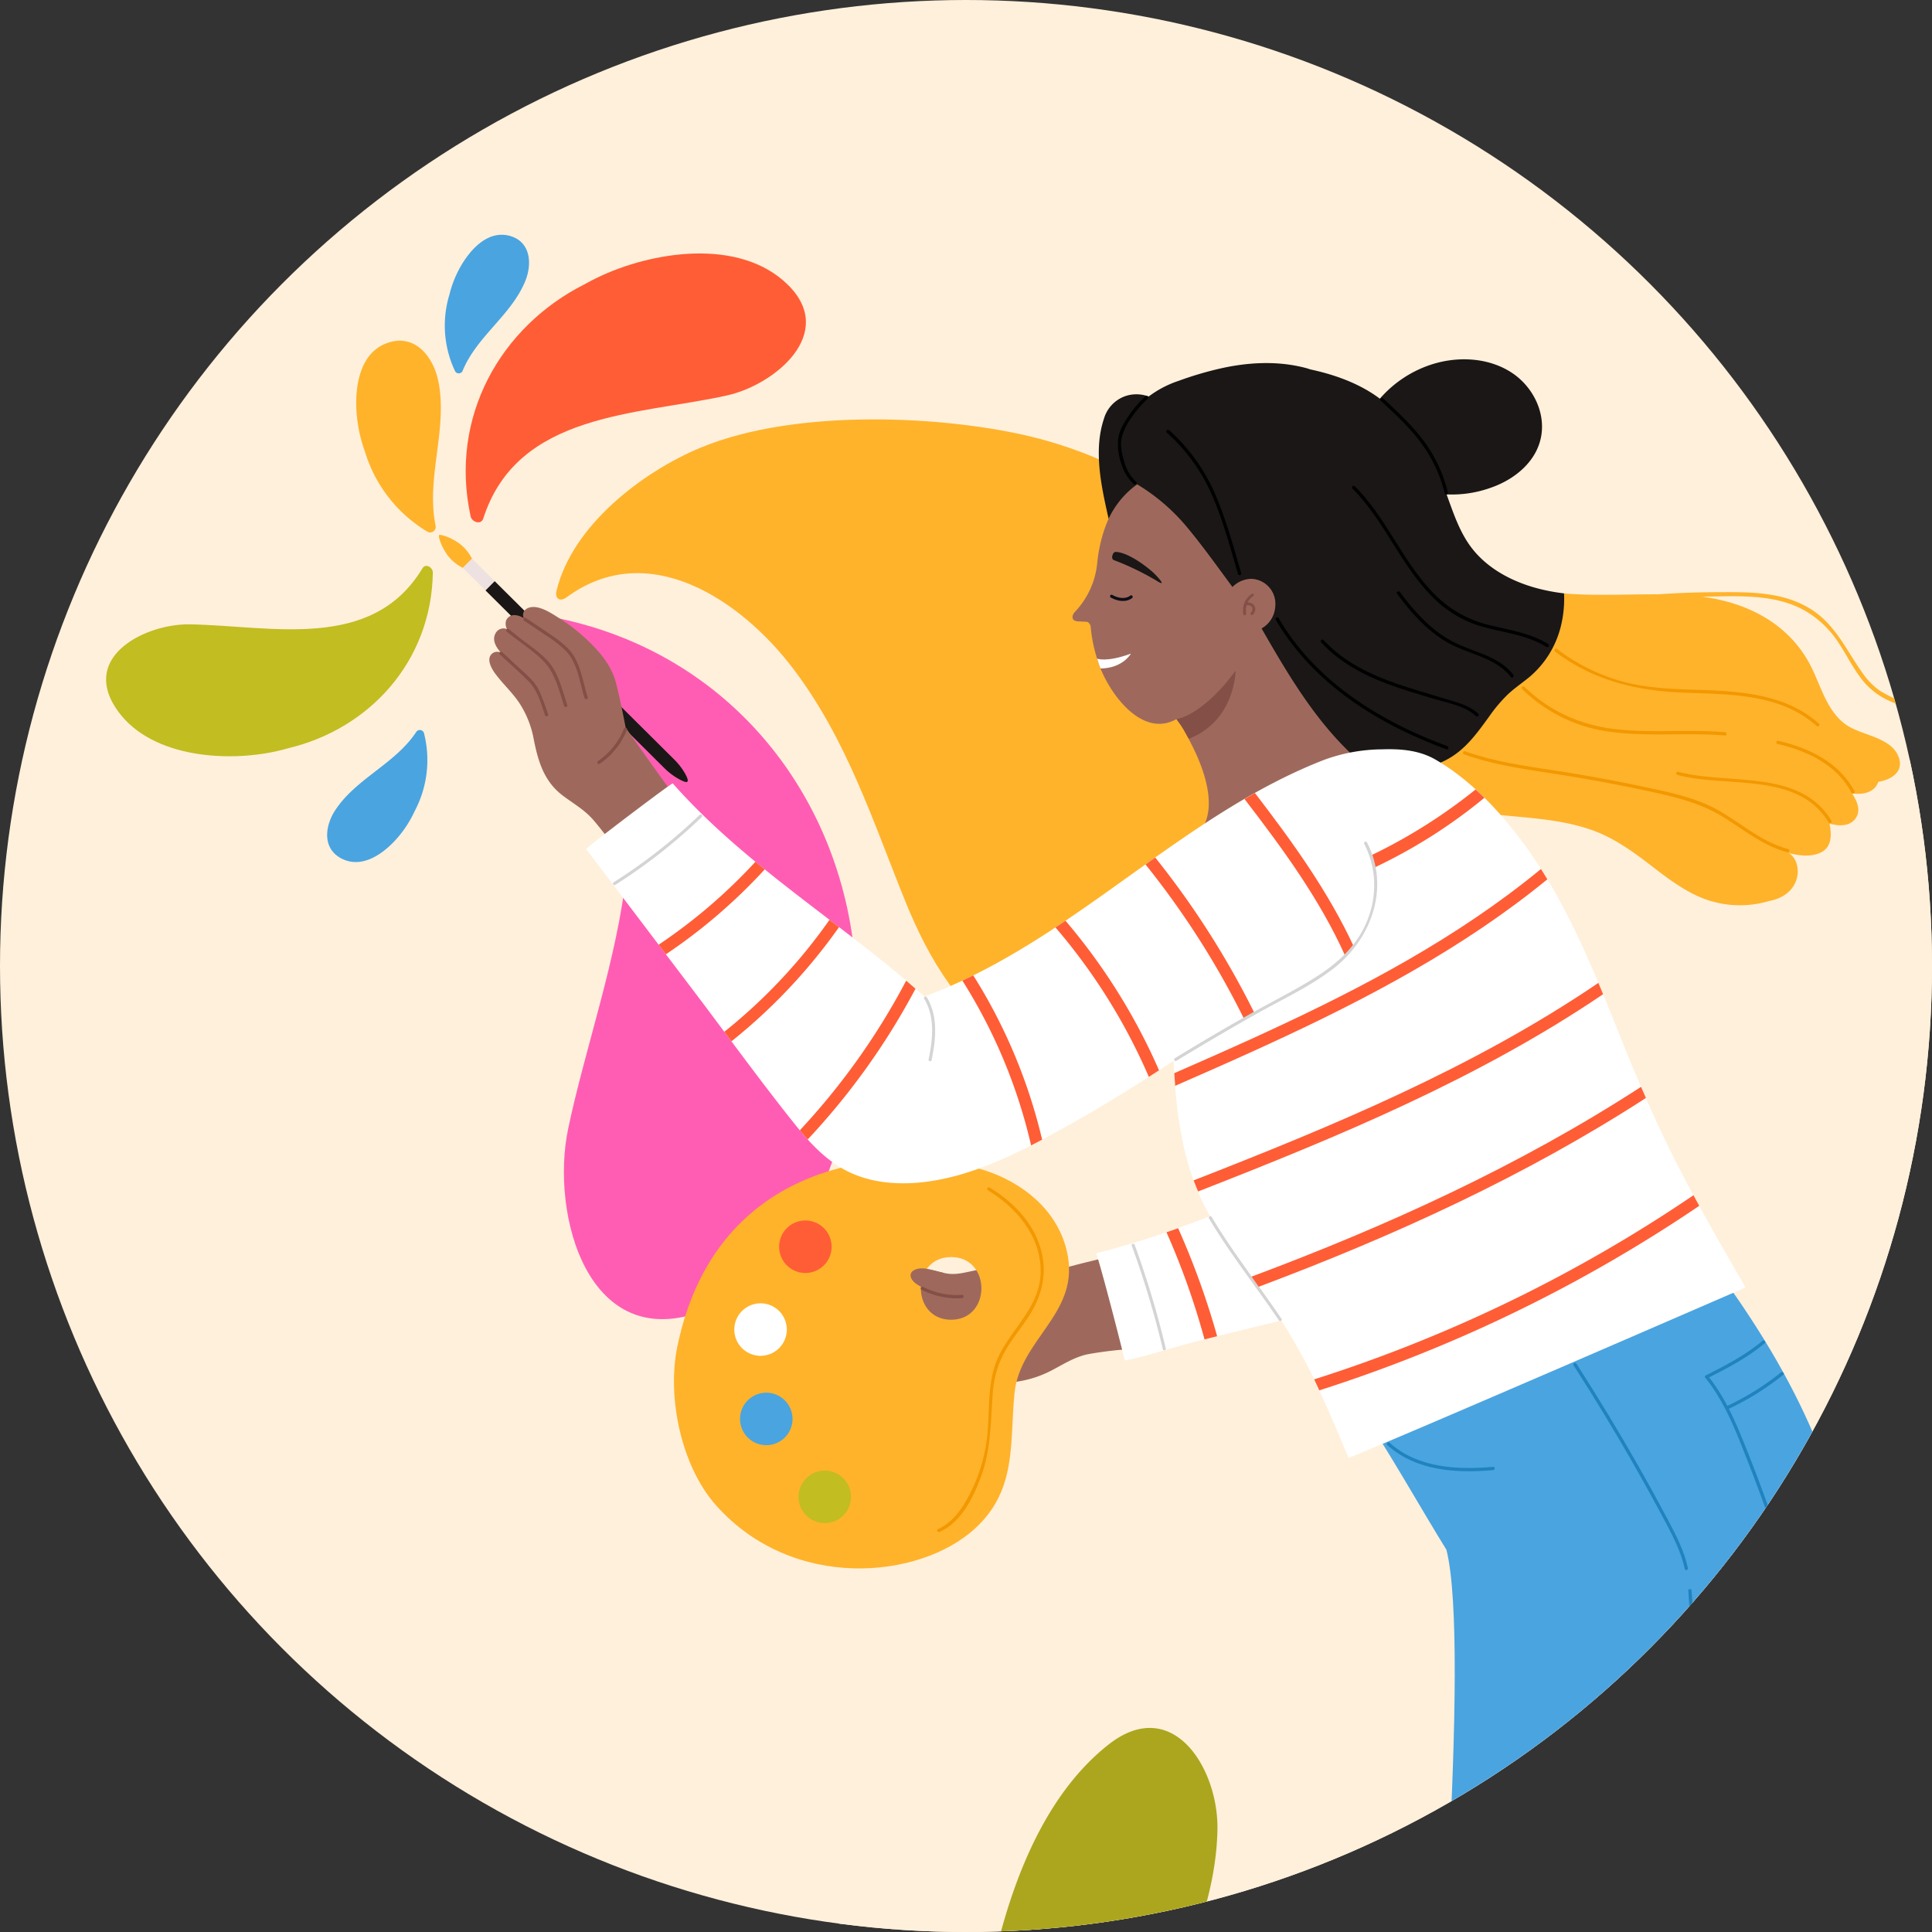 <svg xmlns="http://www.w3.org/2000/svg" xmlns:xlink="http://www.w3.org/1999/xlink" width="612" height="612" viewBox="0 0 612 612">
  <rect x="0" y="0" width="612" height="612" fill="#333333" stroke="none"/>
  <defs>
    <clipPath id="clip-path">
      <circle id="楕円形_16" data-name="楕円形 16" cx="306" cy="306" r="306" transform="translate(2103 6712)" fill="#fff" stroke="#707070" stroke-width="1"/>
    </clipPath>
    <clipPath id="clip-path-2">
      <rect id="長方形_70" data-name="長方形 70" width="823.262" height="852.932" fill="none"/>
    </clipPath>
  </defs>
  <g id="グループ_129" data-name="グループ 129" transform="translate(-5163 -6712)">
    <circle id="楕円形_24" data-name="楕円形 24" cx="306" cy="306" r="306" transform="translate(5163 6712)" fill="#fff0db"/>
    <g id="マスクグループ_2" data-name="マスクグループ 2" transform="translate(3060)" clip-path="url(#clip-path)">
      <g id="グループ_14" data-name="グループ 14" transform="translate(2136.599 6754.846)">
        <g id="グループ_102" data-name="グループ 102" clip-path="url(#clip-path-2)">
          <path id="パス_829" data-name="パス 829" d="M568.3,163.8A228,228,0,0,0,522.488,81C464.978,14.253,374.511-13.041,288.46,5.859,19.715,64.887,44.081,372.142,222.947,544.779c52.529,53.759,67.625,129.01,96.152,196,18.431,49.662,48.926,85.456,85.894,108.749h255.66c75.914-40.276,135.249-115,141.243-215.325,15.238-255.047-156.8-232.141-233.6-470.4" transform="translate(-9.299 0)" fill="#fff0db"/>
          <path id="パス_830" data-name="パス 830" d="M206.135,390.456c35.953-13.964,49.373-63.023,48.391-97.542-.074-2.614-.228-5.219-.443-7.814C251.849,231.457,217,183.438,160.34,171.336c-3.174-.678-7.136,3.285-4.036,6.093,47.206,42.758,17.3,104.286,6.559,155.507-5.686,27.121,6.309,71.876,43.271,57.519" transform="translate(-16.492 -18.201)" fill="#ff5db3"/>
          <path id="パス_831" data-name="パス 831" d="M2.836,197.285C12.9,213.2,37.669,215.021,54.117,211.308c1.246-.282,2.479-.6,3.7-.946,25.492-6.109,45.225-27.319,45.7-55.6.027-1.585-2.245-3.111-3.3-1.362C84.17,180.034,51.881,171.485,26.33,171.15c-13.528-.178-33.845,9.775-23.494,26.135" transform="translate(0 -16.22)" fill="#c2bd21"/>
          <path id="パス_832" data-name="パス 832" d="M404.561,188.332c-15.38-40.756-52.062-71.726-94.152-82.054-27.1-6.65-74.534-9.332-105.183,3.411-18.362,7.635-40.576,24.576-45.584,45.308-.57,2.359.961,3.715,3.247,2.034,25.875-19.025,55.3,1,71.692,22.608,17.044,22.463,25.155,48.074,35.592,73.829,7.284,17.973,17.747,36.141,35.415,45.624,17.767,9.536,39.125,7.257,56.935-.828,19.034-8.64,38.248-23.379,45.3-43.71,7.329-21.12,4.493-45.659-3.267-66.221" transform="translate(-16.954 -10.703)" fill="#ffb32b"/>
          <path id="パス_833" data-name="パス 833" d="M134.455,160.948l56.652,56.276a21.037,21.037,0,0,0,4.658,3.524c1.179.65,2.332,1.147,2.651.824.38-.382-.114-1.531-.779-2.691a20.789,20.789,0,0,0-3.407-4.379l-56.863-56.485Z" transform="translate(-14.29 -16.794)" fill="#1a1716"/>
          <rect id="長方形_69" data-name="長方形 69" width="4.132" height="10.104" transform="translate(112.997 137.034) rotate(-45.193)" fill="#ede1e1"/>
          <path id="パス_834" data-name="パス 834" d="M128.447,149.157a14.894,14.894,0,0,0-2.631-3.61c-2.766-2.746-7.378-4.238-7.786-3.825-.393.4,1.112,5.013,3.877,7.759a14.783,14.783,0,0,0,3.628,2.608Z" transform="translate(-12.538 -15.055)" fill="#ffb32b"/>
          <path id="パス_835" data-name="パス 835" d="M345.983,397.453c-6.459,1.445-12.866,3.1-19.246,4.859-6.9-.528-14.065-1.333-20.952-.849-3.657.257-7.128,1.792-10.826,1.435-2.819-.273-6.02-1.882-8.853-1.256-3.257.72-2.244,3.326-.494,5.615-7.822.927-16.237,2.533-21.363,9.016-.883,1.118-2.36,2.88-1.76,4.427.475,1.224,1.88,1.432,3.026,1.222,2.126-.391,4.057-1.817,5.945-2.792a31.393,31.393,0,0,1,6.669-2.528,31.993,31.993,0,0,1,7.593-.972,56.217,56.217,0,0,0-15.592,10.331c-1.135,1.067-2.627,2.3-2.829,3.948a2.606,2.606,0,0,0,1.538,2.835,4.533,4.533,0,0,0,2.954-.339,2.646,2.646,0,0,0,.264,2.931c1.835,2.284,5.563.96,7.687-.027,1.612-.749,3.136-1.614,4.662-2.468-2.332,2.957-5.494,8.333-.729,8.447,2.982.072,6.291-2.969,8.884-4.155,4.68-2.141,9.143-.793,13.963-.077a34.248,34.248,0,0,0,20.517-3.368c3.947-2.013,7.429-4.393,11.849-5.315a116.372,116.372,0,0,1,15.854-1.75c-1.863-9.4-8.76-29.17-8.76-29.17" transform="translate(-27.882 -42.241)" fill="#9e695c"/>
          <path id="パス_836" data-name="パス 836" d="M411.925,370.47a298.486,298.486,0,0,1-60.948,23.066c3.073,9.924,9.042,33.955,9.042,33.955,3.443-.512,13.368-3.469,18.2-4.84,10.025-2.841,42.672-10.3,44.55-11.381,2.5-1.438-10.749-40.849-10.845-40.8" transform="translate(-37.301 -39.373)" fill="#fff"/>
          <path id="パス_837" data-name="パス 837" d="M363.534,393.485a296.209,296.209,0,0,1,9.862,32.832c.144.6,1.075.348.931-.257a296.229,296.229,0,0,0-9.863-32.832c-.212-.578-1.145-.329-.93.256" transform="translate(-38.633 -41.757)" fill="#d4d4d4"/>
          <path id="パス_838" data-name="パス 838" d="M391.9,421.6a248.589,248.589,0,0,0-12.362-34.218l-3.683,1.289A237.345,237.345,0,0,1,387.9,422.6Z" transform="translate(-39.945 -41.17)" fill="#ff5d36"/>
          <path id="パス_839" data-name="パス 839" d="M326.116,393.975c-2.162-13.108-12.381-22.372-24.437-26.833-23.875-8.836-86.185-8.67-99.333,55.172-3.336,16.2,1.307,37.977,12.283,50.29,24.361,27.326,64.406,23.377,81.928,7.409,13.467-12.273,11.042-27.033,12.6-42.914,1.663-16.9,19.952-24.95,16.955-43.124m-37.03,19.815c-12.8,0-12.778-19.859,0-19.859,12.8,0,12.778,19.859,0,19.859" transform="translate(-21.392 -38.582)" fill="#ffb32b"/>
          <path id="パス_840" data-name="パス 840" d="M742.631,725.124,739.3,687.452c-2.953.427-5.915,1.1-8.888,1.365-6.483.581-12.975,1.05-19.471,1.466l2.468,36.8c7.015-.66,29.226-1.96,29.226-1.96" transform="translate(-75.558 -73.062)" fill="#ffa18a"/>
          <path id="パス_841" data-name="パス 841" d="M745.994,685.134c-1.584.506-4.978,1.173-6.25,1.613,0,0,2.059,19.115,1.2,24.92a67.6,67.6,0,0,0-10.228,4.407c-2.688,1.444-5.336,4.755-3.912,8.232,1.586,3.87,8.01,3.66,11.584,6.037,4.393,2.922,7.6,7.051,10.37,11.272,5.769,8.809,9.59,18.531,13.383,28.171,1.635,4.157,3.053,8.511,5.252,12.45,1.54,2.762,3.778,5.464,7.2,6.322,9.342,2.342,12.886-4.359,13.2-11.081.518-10.893-4.29-55.572-4.571-66.446-.228-8.817-.2-20.078-6.63-27.252-7.458-8.32-21.789-1.459-30.6,1.355" transform="translate(-77.202 -72.248)" fill="#1a1716"/>
          <path id="パス_842" data-name="パス 842" d="M568.883,903.6l37.811-.807c-.228-2.975-.7-5.975-.768-8.96-.145-6.507-.179-13.017-.161-19.525H568.883c.189,7.043,0,29.292,0,29.292" transform="translate(-60.46 -92.921)" fill="#ffa18a"/>
          <path id="パス_843" data-name="パス 843" d="M599.9,909.319c-.4-1.615-.837-5.046-1.191-6.344,0,0-19.211.776-24.945-.469a67.553,67.553,0,0,0-3.713-10.5c-1.261-2.779-4.386-5.641-7.951-4.453-3.968,1.323-4.187,7.747-6.8,11.155-3.21,4.187-7.545,7.116-11.942,9.591-9.175,5.167-19.131,8.33-29,11.468-4.258,1.353-8.7,2.477-12.775,4.406-2.858,1.352-5.706,3.405-6.789,6.758-2.963,9.164,3.486,13.148,10.172,13.916,10.834,1.244,55.734-.563,66.6-.115,8.813.362,20.047,1.147,27.636-4.792,8.8-6.884,2.913-21.641.7-30.622" transform="translate(-52.508 -94.299)" fill="#1a1716"/>
          <path id="パス_844" data-name="パス 844" d="M197.63,231.356q-9.446-12.864-18.6-25.938c-.933-4.79-1.874-9.589-3.1-14.285-1.578-6.025-6.04-10.838-10.6-14.882a55.318,55.318,0,0,0-7.079-5.335c-2.237-1.418-4.819-3.187-7.482-3.643-1.605-.275-3.836.154-4.209,2.044a2.353,2.353,0,0,0,.191,1.423,5.833,5.833,0,0,0-2.954-.97,2.745,2.745,0,0,0-2.672,1.821,3.615,3.615,0,0,0,.314,2.622,2.846,2.846,0,0,0-3.632,1.327c-1.193,2.123.159,4.418,1.717,6.153a2.5,2.5,0,0,0-3.01.471c-1.757,1.871.349,5.058,1.536,6.6,2.3,3,5.062,5.55,7.2,8.7a31.2,31.2,0,0,1,4.68,11.755c1.386,6.935,3.251,13.226,9.134,17.689,3.429,2.6,6.912,4.5,9.779,7.821a113.452,113.452,0,0,1,8.313,11.088Z" transform="translate(-14.436 -17.77)" fill="#9e695c"/>
          <path id="パス_845" data-name="パス 845" d="M552.264,856.918a447.605,447.605,0,0,0,52.623-3.81q-.613-52.339-4.026-104.592c-2.252-34.713-5.071-69.483-9.438-104-1.632-12.908-3.638-25.771-6.285-38.505H508.991c13.753,64.1,22.214,129.172,33.086,193.793,3,17.813,10.187,57.115,10.187,57.115" transform="translate(-54.095 -64.406)" fill="#2083bd"/>
          <path id="パス_846" data-name="パス 846" d="M686.317,639.477q-55.658-4.142-111.518-3.026c4.282-10.542,13.368-74.147,16.843-84.949,7.688-23.9,27.013-72.9-41.171-159.738L444.488,445.139c7.354,10.4,20.571,33.753,27.328,44.545,7.912,31.026-4.481,170.745-4.374,187.913.086,13.921,3.536,28.167,15.663,36.433,12.072,8.229,27.938,9.166,42.076,8.94,18.129-.291,162.216-25.929,165.185-26.585,0,0-2.863-46.134-4.05-56.909" transform="translate(-47.24 -41.636)" fill="#4aa4e0"/>
          <path id="パス_847" data-name="パス 847" d="M624.248,204.42c-.924-3.949-4.141-6.249-7.631-7.9a45.315,45.315,0,0,1-6.934-3.481,23.193,23.193,0,0,1-5.427-5.686c-5.173-7.3-8.422-15.14-16.324-20.085-8.959-5.605-19.753-5.354-29.952-5.317q-9.172.034-18.319.676c-10.048-.05-20.541.552-29.818-.3.122,4.215-52.141,57.01-58.179,58.313.9.56,4.627,2.97,5.567,3.493,12.137,6.761,25.613,7.779,39.166,9.045,7.334.685,14.734,1.556,21.741,3.941,6.734,2.292,12.457,6.233,18.062,10.514,5.691,4.343,11.383,8.947,18.16,11.493a32.2,32.2,0,0,0,20.319.684c3.729-.685,7.254-2.636,8.636-6.383a8.426,8.426,0,0,0-.123-6.353,6.812,6.812,0,0,0-2.037-2.458c3.259.845,6.844,1.2,9.749-.072,3.85-1.686,3.749-5.745,3.035-9.28,2.748.726,6.047,1.044,8.044-1.377,2.128-2.578.7-5.756-.936-8.219,3.455.534,7.166-.223,8.357-3.651,3.924-.618,7.977-3.016,6.567-7.468-2.14-6.749-11.852-7.112-16.8-10.622-6.073-4.309-7.918-12.172-11.11-18.477-6.79-13.4-19.975-20.175-34.389-22.054.315-.006.629-.023.944-.029,10.574-.164,22.377-.915,31.83,4.621a31.5,31.5,0,0,1,10.344,9.967c2.265,3.419,4.111,7.1,6.513,10.434a22.976,22.976,0,0,0,8.1,7.275c4.381,2.255,10.222,3.622,11.508,9.125.2.868,1.539.5,1.336-.368" transform="translate(-48.002 -17.211)" fill="#ffb32b"/>
          <path id="パス_848" data-name="パス 848" d="M411,166.321c13.533,42.431,35.878,40.458,35.878,40.458-25.728,28.578-63.247,25.918-63.247,25.918,6.08-9.636-2.96-25.745-4.062-27.985a37.628,37.628,0,0,0-4.1-6.686c-10.269,5.806-20.094-6.517-23.913-15.7a38.8,38.8,0,0,1-1.581-4.642,44.786,44.786,0,0,1-1.675-8.977c-.054-.6-.709-1.546-1.356-1.51l-2.812-.137c-2-.19-1.919-1.812-.8-3.029a26.125,26.125,0,0,0,7.08-15.841c1.986-18.08,12.011-25.085,12.011-25.085,12.277,6.9,20.169,19.332,45.817,32.2,1.443.725,2.383,9.854,2.754,11.016" transform="translate(-36.406 -13.084)" fill="#9e695c"/>
          <path id="パス_849" data-name="パス 849" d="M351.25,185.315c.136.451.438,1.353.592,1.8.064.187.2.538.32.859.113.3.186.465.186.465,7.068-.072,9.627-4.7,9.627-4.7-7.844,2.844-10.725,1.58-10.725,1.58" transform="translate(-37.33 -19.527)" fill="#fff"/>
          <path id="パス_850" data-name="パス 850" d="M370.446,156.67a87.485,87.485,0,0,0-13.318-6.406c-1.062-.414-.349-2.6.561-2.58,4.223.1,10.862,5.361,12.657,7.253,1.856,1.957,3.2,3.735.1,1.733" transform="translate(-37.899 -15.696)" fill="#1a1716"/>
          <path id="パス_851" data-name="パス 851" d="M379.379,205.115s1.591,2.116,2.207,3.208c.431.764,1.691,3.043,1.691,3.043,14.771-5.718,14.849-21.594,14.849-21.594-10.7,14.5-18.748,15.343-18.748,15.343" transform="translate(-40.32 -20.169)" fill="#844f46"/>
          <path id="パス_852" data-name="パス 852" d="M356.107,163.756c2.05,1.136,4.7,1.648,6.723.16.5-.365-.039-1.161-.538-.794-1.752,1.288-4,.748-5.757-.224-.542-.3-.967.559-.428.858" transform="translate(-37.82 -17.306)" fill="#0d0e17"/>
          <path id="パス_853" data-name="パス 853" d="M442.1,211.74c6.76-1.541,13.961-2.243,20.145-5.6,5.87-3.186,9.523-8.421,13.358-13.688a46.911,46.911,0,0,1,5.953-7.01c2.191-2.022,4.67-3.687,6.958-5.59a30.593,30.593,0,0,0,9.7-15.823,36.332,36.332,0,0,0,1.026-10.473,61.21,61.21,0,0,1-8.755-1.675c-8.265-2.262-16.292-6.615-21.282-13.778-3.356-4.816-5.159-10.408-7.172-15.9a36.473,36.473,0,0,0,14.224-2.191c7.5-2.643,14.582-8.422,15.816-16.7,1.154-7.737-3.077-15.567-9.516-19.733-7.23-4.679-16.593-5.16-24.692-2.718a36.609,36.609,0,0,0-16.971,11.028c-6.272-4.735-14.139-7.586-21.943-9.261-.459-.141-.912-.3-1.378-.427-8.634-2.31-17.723-1.917-26.4-.059a107.32,107.32,0,0,0-13.94,4.066,33.083,33.083,0,0,0-9.562,4.988,11.121,11.121,0,0,0-6.942-.271,10.75,10.75,0,0,0-7.232,7.308c-3.426,10.2-.738,21.814,1.479,31.718a27.793,27.793,0,0,1,9.04-10.932,62.147,62.147,0,0,1,15.586,13.316c5.215,6.223,9.927,12.91,14.773,19.433,1.022,2.792,4.069,7.105,8.837,12.521,10.311,17.985,21.087,36.228,38.273,47.869a1.007,1.007,0,0,1,.621-.415" transform="translate(-37.395 -8.44)" fill="#1a1716"/>
          <path id="パス_854" data-name="パス 854" d="M412.513,165.884a8.536,8.536,0,0,1-8.521,8.153,7.908,7.908,0,0,1-7.457-8.657,8.537,8.537,0,0,1,8.521-8.154,7.909,7.909,0,0,1,7.457,8.658" transform="translate(-42.141 -16.709)" fill="#9e695c"/>
          <path id="パス_855" data-name="パス 855" d="M406.363,162.683a.448.448,0,0,0-.61-.141,6.626,6.626,0,0,0-2.292,2.734,7.038,7.038,0,0,0-.359,3.73c.075.548.95.292.877-.251a6.625,6.625,0,0,1,.126-2.605l.021,0c.059-.006.119-.012.178-.014.117-.006.235-.006.352,0l.09.006c.047.007.095.014.142.023a2.907,2.907,0,0,1,.295.077l.009,0,.033.013c.033.015.065.03.1.046a1.983,1.983,0,0,1,.182.109l.029.024c.027.025.055.048.081.074s.045.045.065.068a.381.381,0,0,1,.028.035,1.7,1.7,0,0,1,.1.15c.017.03.032.062.047.093l.006.014c.019.065.044.128.059.194a.923.923,0,0,1,.032.156s0-.013,0,.006,0,.036,0,.054c0,.036,0,.071,0,.108,0,.063,0,.127-.012.19,0,.015-.012.075-.014.092s-.006.031-.008.038c-.016.068-.036.136-.058.2s-.055.131-.078.2c.04-.116,0-.009-.014.024s-.032.059-.049.088c-.039.067-.082.132-.128.195-.021.028-.042.055-.063.081.076-.1,0,0-.023.022a.432.432,0,0,0-.021.614.468.468,0,0,0,.636-.016,2.768,2.768,0,0,0,.637-1.118,2.163,2.163,0,0,0-.427-2.059,2.41,2.41,0,0,0-1.893-.665,5.616,5.616,0,0,1,1.745-1.994.451.451,0,0,0,.182-.6" transform="translate(-42.831 -17.268)" fill="#844f46"/>
          <path id="パス_856" data-name="パス 856" d="M451.75,93.95c4.5,4.163,9.057,8.359,12.736,13.293a44.575,44.575,0,0,1,7.556,16.1c.158.65,1.16.374,1-.276a45.376,45.376,0,0,0-7.66-16.346c-3.732-5.013-8.326-9.278-12.9-13.5-.491-.453-1.227.28-.735.735" transform="translate(-47.994 -9.892)"/>
          <path id="パス_857" data-name="パス 857" d="M364.368,119.571a13.73,13.73,0,0,1-3.745-6.323c-.723-2.4-1.326-5.16-.791-7.65a19.618,19.618,0,0,1,3.23-6.545,33.388,33.388,0,0,1,5.01-5.768c.492-.455-.243-1.188-.735-.735a34.525,34.525,0,0,0-5.3,6.168c-1.439,2.151-2.926,4.606-3.315,7.207a18.26,18.26,0,0,0,1.027,8.014,14.529,14.529,0,0,0,3.883,6.366c.492.451,1.228-.282.735-.735" transform="translate(-38.112 -9.821)"/>
          <path id="パス_858" data-name="パス 858" d="M375.966,105.278a57.17,57.17,0,0,1,14.1,19.34c3.618,8.155,5.939,16.924,8.449,25.465a.52.52,0,0,0,1-.276c-2.538-8.633-4.895-17.47-8.554-25.712A57.915,57.915,0,0,0,376.7,104.543c-.5-.446-1.233.286-.735.735" transform="translate(-39.94 -11.096)"/>
          <path id="パス_859" data-name="パス 859" d="M414.6,171.675c11.9,20.316,32.416,33.028,54.042,40.982.628.231.9-.772.277-1-21.369-7.859-41.665-20.428-53.421-40.5a.52.52,0,0,0-.9.524" transform="translate(-44.056 -18.163)"/>
          <path id="パス_860" data-name="パス 860" d="M430.664,179.631c5.647,6.153,13.035,10.148,20.774,13.074,4.706,1.778,9.54,3.183,14.352,4.64,4.416,1.336,10.5,2.307,13.884,5.638.476.47,1.212-.265.735-.735-2.793-2.753-7.111-3.661-10.735-4.8-4.8-1.506-9.647-2.856-14.409-4.478-8.844-3.011-17.457-7.093-23.866-14.076-.453-.493-1.187.243-.735.735" transform="translate(-45.755 -18.996)"/>
          <path id="パス_861" data-name="パス 861" d="M441.766,125.127c10.205,10.221,15.27,24.327,25.525,34.5a35.745,35.745,0,0,0,15.58,9.229c6.875,1.953,14.15,2.566,20.338,6.429.569.356,1.091-.543.525-.9-5.59-3.491-12.062-4.4-18.353-5.947a36.347,36.347,0,0,1-17.991-10.193c-9.837-10.132-14.891-23.845-24.89-33.859a.52.52,0,0,0-.735.735" transform="translate(-46.934 -13.204)"/>
          <path id="パス_862" data-name="パス 862" d="M457.579,162.411c4.258,5.772,9.1,11.291,15.289,15.052,6.724,4.088,15.711,4.823,20.785,11.341.41.527,1.14-.213.735-.735-4.807-6.174-12.966-7.119-19.484-10.637-6.735-3.635-11.939-9.462-16.428-15.546-.392-.532-1.295-.014-.9.525" transform="translate(-48.621 -17.181)"/>
          <path id="パス_863" data-name="パス 863" d="M481.335,219.342c8.939,3.165,18.3,4.548,27.634,5.976q14.467,2.215,28.792,5.243c9.053,1.93,17.956,3.8,25.9,8.77,6.5,4.069,12.512,9,20.06,11a.52.52,0,0,0,.276-1c-8.067-2.133-14.342-7.69-21.382-11.855-7.528-4.453-16.124-6.115-24.578-7.916q-14.316-3.049-28.793-5.242c-9.337-1.431-18.693-2.813-27.633-5.977-.632-.223-.9.78-.276,1" transform="translate(-51.118 -23.202)" fill="#f29800"/>
          <path id="パス_864" data-name="パス 864" d="M605.668,241.089c-9.986-16.587-32.746-11.217-48.508-15.483a.519.519,0,0,0-.276,1c15.463,4.185,38.131-1.2,47.886,15.006a.52.52,0,0,0,.9-.525" transform="translate(-59.146 -23.975)" fill="#f29800"/>
          <path id="パス_865" data-name="パス 865" d="M513.62,182.932c11.952,9.063,25.62,12.374,40.39,12.957,14.562.576,30.831.2,42.4,10.562.5.445,1.233-.288.735-.735-10.273-9.2-24.416-10.256-37.563-10.68-8.3-.267-16.661-.468-24.724-2.68a61,61,0,0,1-20.715-10.322c-.534-.4-1.052.5-.524.9" transform="translate(-54.564 -19.336)" fill="#f29800"/>
          <path id="パス_866" data-name="パス 866" d="M501.892,196.2a48.749,48.749,0,0,0,28.288,13.572c11.936,1.575,24.014.1,35.986,1.131.666.057.662-.981,0-1.039-11.23-.971-22.531.271-33.75-.871-11.42-1.163-21.527-5.473-29.789-13.528-.479-.467-1.215.267-.735.735" transform="translate(-53.324 -20.758)" fill="#f29800"/>
          <path id="パス_867" data-name="パス 867" d="M592.373,215.629c9.38,2.147,18.828,6.595,23.478,15.489.309.592,1.206.068.9-.525-4.769-9.123-14.468-13.762-24.1-15.966-.651-.149-.929.853-.276,1" transform="translate(-62.917 -22.809)" fill="#f29800"/>
          <path id="パス_868" data-name="パス 868" d="M537.423,388.114c-7.015-12.133-14.022-24.277-20.487-36.716-6.55-12.6-12.267-25.545-17.579-38.713-9.446-23.421-18.5-47.476-34.08-67.658-7.16-9.273-15.79-18.168-26-24.092-5.118-2.971-10.917-3.486-16.879-3.292a54.491,54.491,0,0,0-18.29,3.271c-21.363,8.259-40.3,21.418-58.818,34.65-21.411,15.3-42.915,31.145-67.817,40.319a.647.647,0,0,0-.134.082c-25.975-23.244-56.517-41.236-79.741-67.523-.255-.288-27.664,20.5-27.434,20.8l33.9,44.74c10.793,14.244,21.292,28.781,32.461,42.735,4.628,5.781,9.87,11.374,16.61,14.684,6.883,3.379,14.759,4.165,22.321,3.492,16.439-1.465,31.693-9.45,45.912-17.282,11.936-6.575,23.473-13.823,34.878-21.272.679,14.929,2.409,29.918,8.677,43.6,4.173,9.108,10.388,17.025,16.251,25.075a234.151,234.151,0,0,1,16.092,25.274c5.608,10.228,14.394,31.836,14.394,31.836,18.4-7.358,125.759-54.012,125.759-54.012" transform="translate(-18.085 -23.127)" fill="#fff"/>
          <path id="パス_869" data-name="パス 869" d="M691.4,668.2c1.778,20.026,3.186,40.082,4.543,60.14.045.664,1.084.669,1.039,0-1.356-20.059-2.763-40.115-4.542-60.14-.059-.661-1.1-.667-1.039,0" transform="translate(-73.481 -70.963)" fill="#2083bd"/>
          <path id="パス_870" data-name="パス 870" d="M584.233,664.948c-15.148.475-30.572,1.724-44.5,8.185-.606.281-.079,1.176.525.9,13.753-6.378,29.027-7.574,43.978-8.043.667-.021.669-1.06,0-1.039" transform="translate(-57.333 -70.67)" fill="#2083bd"/>
          <path id="パス_871" data-name="パス 871" d="M390.907,383.825c6.687,11.231,14.843,21.471,22.14,32.293.345.512,1.182.03.834-.486-7.3-10.824-15.454-21.064-22.141-32.294a.483.483,0,0,0-.833.487" transform="translate(-41.538 -40.716)" fill="#d4d4d4"/>
          <path id="パス_872" data-name="パス 872" d="M289.945,305.946c3.524,5.84,2.742,12.848,1.421,19.223-.125.606.8.865.931.257,1.374-6.632,2.143-13.9-1.519-19.967a.483.483,0,0,0-.833.487" transform="translate(-30.807 -32.439)" fill="#d4d4d4"/>
          <path id="パス_873" data-name="パス 873" d="M180.39,263.044a173.329,173.329,0,0,0,27.433-21.518c.449-.432-.234-1.114-.682-.683A172.1,172.1,0,0,1,179.9,262.211c-.524.331-.04,1.166.487.833" transform="translate(-19.096 -25.582)" fill="#d4d4d4"/>
          <path id="パス_874" data-name="パス 874" d="M520.131,435.888q9.986,15.524,19.143,31.558,4.5,7.9,8.791,15.914c2.922,5.463,5.955,10.928,7.29,17.032.143.653,1.145.376,1-.276-1.2-5.48-3.747-10.414-6.359-15.334q-4.519-8.517-9.282-16.9-9.387-16.531-19.687-32.516c-.361-.56-1.261-.04-.9.525" transform="translate(-55.27 -46.244)" fill="#2083bd"/>
          <path id="パス_875" data-name="パス 875" d="M558.9,515.788c1.556,22.284,2.5,44.721.348,67a196.58,196.58,0,0,1-6.078,33.656c-2.995,10.789-7.4,21.122-10.3,31.94a.52.52,0,0,0,1,.276c2.986-11.164,7.56-21.821,10.58-32.977a198.1,198.1,0,0,0,5.726-31.824c2.293-22.627,1.34-45.43-.242-68.069-.046-.663-1.085-.669-1.038,0" transform="translate(-57.694 -54.764)" fill="#2083bd"/>
          <path id="パス_876" data-name="パス 876" d="M584.923,427.294c-5.376,4.545-11.7,7.778-17.941,10.951-.6.3-.07,1.2.526.9,6.324-3.216,12.7-6.507,18.15-11.113.512-.432-.226-1.164-.734-.735" transform="translate(-60.23 -45.399)" fill="#2083bd"/>
          <path id="パス_877" data-name="パス 877" d="M566.881,440.367c4.837,5.975,8.044,13.019,10.9,20.1q4.3,10.657,8.195,21.483c5.42,15.153,9.839,30.73,11.136,46.829.054.661,1.092.667,1.039,0-1.333-16.558-5.923-32.554-11.537-48.122-2.7-7.474-5.522-14.924-8.564-22.266-2.752-6.642-5.888-13.143-10.435-18.759-.42-.521-1.151.218-.735.734" transform="translate(-60.234 -46.705)" fill="#2083bd"/>
          <path id="パス_878" data-name="パス 878" d="M601.245,539.846c2.591.188,5.2.168,7.8.126,1.96-.032,3.955-.023,5.906-.241.657-.073.664-1.113,0-1.039-1.951.218-3.946.209-5.906.24-2.6.043-5.206.062-7.8-.126-.668-.048-.664.991,0,1.039" transform="translate(-63.847 -57.251)" fill="#2083bd"/>
          <path id="パス_879" data-name="パス 879" d="M575.044,450.016a85.061,85.061,0,0,0,17.269-10.789c.521-.419-.218-1.15-.735-.735a83.98,83.98,0,0,1-17.058,10.626c-.605.283-.079,1.179.524.9" transform="translate(-61.031 -46.589)" fill="#2083bd"/>
          <path id="パス_880" data-name="パス 880" d="M454.09,464.138c9.154,8.223,21.858,8.971,33.537,7.944.661-.058.668-1.1,0-1.039-11.377,1-23.868.386-32.8-7.64-.5-.445-1.233.287-.735.735" transform="translate(-48.243 -49.235)" fill="#2083bd"/>
          <path id="パス_881" data-name="パス 881" d="M229.464,259.909c-.988-.8-1.965-1.611-2.945-2.42a170.625,170.625,0,0,1-30.672,26.287q1.152,1.52,2.3,3.04a173.991,173.991,0,0,0,31.314-26.906" transform="translate(-20.815 -27.366)" fill="#ff5d36"/>
          <path id="パス_882" data-name="パス 882" d="M255.47,280.388q-1.508-1.157-3.016-2.312a171.1,171.1,0,0,1-33.327,35.473l2.26,3.025a176.506,176.506,0,0,0,34.083-36.186" transform="translate(-23.289 -29.554)" fill="#ff5d36"/>
          <path id="パス_883" data-name="パス 883" d="M279.584,299.646a218.675,218.675,0,0,1-33.694,47.4c.812.98,1.644,1.948,2.5,2.9A221.558,221.558,0,0,0,282.542,302.2c-.982-.854-1.964-1.71-2.958-2.552" transform="translate(-26.133 -31.846)" fill="#ff5d36"/>
          <path id="パス_884" data-name="パス 884" d="M303.509,299.43a168.236,168.236,0,0,1,21.774,52.2q1.759-.9,3.493-1.822a171.266,171.266,0,0,0-21.815-52.031q-1.716.849-3.452,1.657" transform="translate(-32.257 -31.647)" fill="#ff5d36"/>
          <path id="パス_885" data-name="パス 885" d="M336.5,280.523a185.754,185.754,0,0,1,29.585,47.347c1.079-.688,2.15-1.388,3.225-2.082A190.8,190.8,0,0,0,339.686,278.4q-1.587,1.069-3.184,2.12" transform="translate(-35.763 -29.588)" fill="#ff5d36"/>
          <path id="パス_886" data-name="パス 886" d="M402.991,305.4A272.422,272.422,0,0,0,371.5,256q-1.546,1.094-3.086,2.191a267.578,267.578,0,0,1,31.311,49.1Z" transform="translate(-39.155 -27.207)" fill="#ff5d36"/>
          <path id="パス_887" data-name="パス 887" d="M438.132,281.786c-8.168-17.587-19.5-33.245-31.328-48.66-1.108.621-2.2,1.263-3.3,1.9,12.1,15.758,23.871,31.76,31.994,49.905Z" transform="translate(-42.884 -24.777)" fill="#ff5d36"/>
          <path id="パス_888" data-name="パス 888" d="M449.391,256.637a166.2,166.2,0,0,0,34.892-22.121q-1.363-1.349-2.781-2.637a170.609,170.609,0,0,1-32.95,20.8Z" transform="translate(-47.672 -24.644)" fill="#ff5d36"/>
          <path id="パス_889" data-name="パス 889" d="M408.665,315.467c31.18-14.358,61.568-30.4,88.13-52.134q-.991-1.645-2.02-3.267c-26.387,21.706-56.637,37.676-87.671,51.961-1.147.527-2.292,1.057-3.441,1.581-8.321,3.792-16.687,7.479-25.043,11.132.08,1.337.176,2.672.281,4.008,8.783-3.838,17.579-7.709,26.324-11.7,1.149-.524,2.294-1.056,3.441-1.585" transform="translate(-40.239 -27.639)" fill="#ff5d36"/>
          <path id="パス_890" data-name="パス 890" d="M513.687,300.436c-39.557,26.866-83.8,45.209-128.21,62.552.429,1.184.919,2.351,1.408,3.519,44.412-17.349,88.7-35.676,128.3-62.486q-.74-1.795-1.5-3.585" transform="translate(-40.968 -31.93)" fill="#ff5d36"/>
          <path id="パス_891" data-name="パス 891" d="M529.382,337.28C490.881,362.249,449.013,381.33,406,397.4l.244.333c.69.947,1.349,1.914,2.025,2.871,42.734-16.032,84.36-35.012,122.659-59.8-.517-1.176-1.038-2.35-1.545-3.531" transform="translate(-43.149 -35.846)" fill="#ff5d36"/>
          <path id="パス_892" data-name="パス 892" d="M548.352,375.7A464.384,464.384,0,0,1,428.2,434.026c.538,1.129,1.082,2.3,1.627,3.477a467.88,467.88,0,0,0,120.349-58.45q-.918-1.676-1.822-3.357" transform="translate(-45.508 -39.929)" fill="#ff5d36"/>
          <path id="パス_893" data-name="パス 893" d="M379.27,319.814q13.174-8.057,26.654-15.6c7.862-4.391,16.247-8.27,23.362-13.854,11.909-9.347,17.711-25.747,10.338-39.762-.29-.55-1.122-.063-.833.487a29.019,29.019,0,0,1,1.414,23.033c-2.786,8.036-8.753,13.935-15.749,18.5-7.012,4.577-14.616,8.271-21.9,12.382q-12.009,6.775-23.769,13.98c-.53.324-.045,1.159.487.833" transform="translate(-40.232 -26.608)" fill="#d4d4d4"/>
          <path id="パス_894" data-name="パス 894" d="M139.562,183.916c3.018,2.806,6.13,5.544,9.047,8.456,2.859,2.853,3.995,7.043,5.243,10.788.21.631,1.214.36,1-.276-.66-1.98-1.37-3.942-2.147-5.879a15.074,15.074,0,0,0-2.885-4.876c-1.43-1.528-3.038-2.905-4.567-4.331q-2.479-2.31-4.958-4.616c-.489-.455-1.225.278-.735.735" transform="translate(-14.815 -19.453)" fill="#844f46"/>
          <path id="パス_895" data-name="パス 895" d="M141.989,175.816c3.772,3.152,8.1,5.795,11.571,9.282,3.8,3.822,4.94,9.288,6.613,14.249.213.63,1.217.359,1-.277-1.64-4.863-2.771-10.294-6.353-14.158a37.941,37.941,0,0,0-5.217-4.455c-2.333-1.745-4.646-3.506-6.883-5.375-.509-.426-1.249.3-.735.734" transform="translate(-15.072 -18.594)" fill="#844f46"/>
          <path id="パス_896" data-name="パス 896" d="M148.174,171.966c2.285,1.535,4.579,3.058,6.854,4.611a36.833,36.833,0,0,1,6.527,5.133c3.672,3.992,4.121,9.793,5.748,14.733.209.632,1.212.362,1-.276-1.654-5.02-2.158-10.715-5.732-14.874a32.131,32.131,0,0,0-6.236-5.074c-2.523-1.748-5.089-3.437-7.638-5.15-.557-.374-1.077.526-.525.9" transform="translate(-15.723 -18.172)" fill="#844f46"/>
          <path id="パス_897" data-name="パス 897" d="M182.526,210.374a22.5,22.5,0,0,1-8.154,10.138c-.549.374-.03,1.275.525.9a23.729,23.729,0,0,0,8.632-10.759c.248-.62-.756-.89-1-.276" transform="translate(-18.507 -22.321)" fill="#844f46"/>
          <path id="パス_898" data-name="パス 898" d="M289.034,409.1a24.755,24.755,0,0,0,12.819,2.653c.664-.043.669-1.082,0-1.039a23.713,23.713,0,0,1-12.294-2.511c-.6-.3-1.122.594-.525.9" transform="translate(-30.69 -43.377)" fill="#844f46"/>
          <path id="パス_899" data-name="パス 899" d="M295.548,407.558v-4.546c-2.589-.459-5.58-1.829-8.118-1.268-3.257.72-3.129,3.6.977,5.675,1.382-.037,7.141.139,7.141.139" transform="translate(-30.305 -42.683)" fill="#9e695c"/>
          <path id="パス_900" data-name="パス 900" d="M255.184,392.967a8.312,8.312,0,1,1-8.312-8.312,8.312,8.312,0,0,1,8.312,8.312" transform="translate(-25.354 -40.881)" fill="#ff5d36"/>
          <path id="パス_901" data-name="パス 901" d="M239.3,422.319a8.312,8.312,0,1,1-8.312-8.311,8.312,8.312,0,0,1,8.312,8.311" transform="translate(-23.666 -44)" fill="#fff"/>
          <path id="パス_902" data-name="パス 902" d="M241.33,454a8.312,8.312,0,1,1-8.311-8.312A8.312,8.312,0,0,1,241.33,454" transform="translate(-23.882 -47.367)" fill="#4aa4e0"/>
          <path id="パス_903" data-name="パス 903" d="M262.062,481.615a8.312,8.312,0,1,1-8.312-8.312,8.311,8.311,0,0,1,8.312,8.312" transform="translate(-26.085 -50.302)" fill="#c2bd21"/>
          <path id="パス_904" data-name="パス 904" d="M114.666,85.612c-1.532-7.519-7.166-14.953-15.751-12.21-9.41,3.007-10.815,14.531-10.082,22.89a45.744,45.744,0,0,0,2.621,11.73,44.514,44.514,0,0,0,19.909,25.38,1.77,1.77,0,0,0,2.481-1.787c-3.2-15.4,3.927-30.76.821-46" transform="translate(-9.423 -7.739)" fill="#ffb32b"/>
          <path id="パス_905" data-name="パス 905" d="M229.474,51.768c-15.312-15-43.228-10.55-60.481-2.14-1.307.636-2.59,1.312-3.855,2.015-26.648,13.428-42.971,42.084-36.111,73.544.384,1.762,3.3,2.859,4.011.646,10.827-33.7,48.836-32.666,77.232-38.971,15.036-3.339,34.945-19.672,19.2-35.1" transform="translate(-13.546 -4.453)" fill="#ff5d36"/>
          <path id="パス_906" data-name="パス 906" d="M145.543,49.959c2.2-5.362,1.792-12.4-4.757-14.3-7.179-2.079-12.914,4.559-15.972,10.112a34.491,34.491,0,0,0-3.292,8.464,33.626,33.626,0,0,0,1.826,24.312,1.34,1.34,0,0,0,2.312-.075c4.472-11.007,15.417-17.643,19.883-28.515" transform="translate(-12.759 -3.749)" fill="#4aa4e0"/>
          <path id="パス_907" data-name="パス 907" d="M204.018,656.816c-22.32-18.6-71.08-33.388-85.119,2.789-11.452,33.876,34.13,107.9,78.654,127.656,23.129,10.26,50.7-3.447,53.85-27.63,4.568-35.05-24.454-85.547-47.385-102.814" transform="translate(-12.446 -67.745)" fill="#fff0db"/>
          <path id="パス_908" data-name="パス 908" d="M80.953,236.152c-3.283,4.978-4.259,12.163,1.977,15.372,6.836,3.518,13.937-2.049,18.12-7.051a35.451,35.451,0,0,0,4.995-7.893,34.585,34.585,0,0,0,2.961-24.9,1.378,1.378,0,0,0-2.349-.381c-6.689,10.228-19.049,14.763-25.7,24.854" transform="translate(-8.328 -22.403)" fill="#4aa4e0"/>
          <path id="パス_909" data-name="パス 909" d="M310.668,373.842c9.2,5.609,16.923,14.777,16.676,26.095-.223,10.318-8.346,16.984-12.828,25.518-4.825,9.186-2.821,19.61-4.536,29.473A52.6,52.6,0,0,1,305,469.852c-2.354,4.6-5.309,9.129-10.183,11.3-.61.272-.081,1.167.526.9,6.917-3.082,10.726-10.983,13.192-17.724,3.135-8.567,2.948-17.081,3.646-26.026a31.4,31.4,0,0,1,4.077-13.834c2.071-3.524,4.67-6.7,6.934-10.09,4.325-6.478,6.356-13.579,4.371-21.3-2.262-8.79-8.807-15.519-16.373-20.133a.519.519,0,0,0-.524.9" transform="translate(-31.304 -39.628)" fill="#f29800"/>
          <path id="パス_910" data-name="パス 910" d="M353.935,681.513c12.887-26.091,30.126-54.8,30.7-84.752.377-19.522-14.3-42.974-34.6-26.906-23.771,18.814-33.981,53.441-39.006,81.972a322.143,322.143,0,0,0-4.428,54.2c6.8,17.245,12.971,34.831,19.32,52.289,1.149-2.63,2.359-5.241,3.605-7.836,6.049-23.584,13.326-46.543,24.4-68.968" transform="translate(-32.586 -59.996)" fill="#aba61d"/>
          <path id="パス_911" data-name="パス 911" d="M381.238,764.187c11.724-10.716,24.063-20.979,33.868-33.571,7.194-9.239,18.213-24.887,14.1-37.31-3.433-10.356-15.643-13.564-25.259-11.089-15.515,3.994-29.356,19.442-39.582,30.89-12.383,13.862-23.649,31.32-32.531,49.8-1.247,2.6-2.456,5.206-3.605,7.836,5.212,14.331,10.546,28.573,16.46,42.46.028.075.057.148.086.222a89.863,89.863,0,0,1,4.263-10.413c7.5-15.347,19.753-27.445,32.205-38.826" transform="translate(-34.883 -72.421)" fill="#c2bd21"/>
          <path id="パス_912" data-name="パス 912" d="M758.859,437.889c-2.768,14.033,5.891,29.17,13.663,40.015,10.127,14.132,22.226,26.868,33.08,40.444q2.353,2.943,4.671,5.913c5.243,4.887,10.156,9.922,14.649,14.838,18.463,20.206,33.345,43.183,47.04,66.831-9.517-88.444-49.231-134.548-95.313-183.788-8.707.965-15.981,6.567-17.791,15.746" transform="translate(-80.595 -44.865)" fill="#c2bd21"/>
          <path id="パス_913" data-name="パス 913" d="M806.476,532.409c-17.566-16.372-39.012-31.02-62.232-33.431-25.752-2.675-25.561,24.99-14.773,41.265,16.548,24.966,46.5,39.958,71.365,55.069,26.177,15.906,47.983,35.533,69.47,56.515-.138-13.408-.87-25.956-2.14-37.749-13.694-23.648-28.578-46.624-47.04-66.831-4.492-4.916-9.406-9.951-14.649-14.838" transform="translate(-76.796 -53.012)" fill="#aba61d"/>
          <path id="パス_914" data-name="パス 914" d="M813.558,628.408c-13.13-7.951-30.888-18.669-46.893-17.944-9.918.45-20.654,7.093-20.9,18-.3,13.082,14.819,24.818,24.4,31.546,13.063,9.169,27.866,15.368,42.214,22.181,15.239,7.237,30.5,15.217,42.163,27.693a99.147,99.147,0,0,1,13.829,19.205,268.268,268.268,0,0,0,3.483-30.008c.344-5.764.56-11.339.717-16.825-16.494-21.372-37.745-40.969-59.013-53.848" transform="translate(-79.258 -64.876)" fill="#c2bd21"/>
          <path id="パス_915" data-name="パス 915" d="M338.569,796.621a202.756,202.756,0,0,1,53.117-69.829c.475-.4-.211-1.081-.683-.683a203.391,203.391,0,0,0-53.267,70.025c-.258.56.573,1.051.833.487" transform="translate(-35.889 -77.157)" fill="#9e9800"/>
          <path id="パス_916" data-name="パス 916" d="M802.02,652.189a169.4,169.4,0,0,1,40.59,21.992,166.779,166.779,0,0,1,17.775,15.094c5.707,5.576,11.166,11.5,14.975,18.564.294.547,1.128.06.833-.487-3.771-6.993-9.142-12.88-14.776-18.419a168.307,168.307,0,0,0-17.535-15,170.26,170.26,0,0,0-41.605-22.67c-.583-.22-.834.713-.257.93" transform="translate(-85.203 -69.212)" fill="#9e9800"/>
          <path id="パス_917" data-name="パス 917" d="M805.067,481.223c22.345,27.082,44.1,55.327,58.644,87.5a202.525,202.525,0,0,1,10.488,28.72.483.483,0,0,0,.931-.257c-9.658-34.424-28.97-64.974-50.554-93.112-6.116-7.973-12.432-15.788-18.826-23.538-.4-.479-1.075.207-.683.683" transform="translate(-85.549 -51.054)" fill="#9e9800"/>
          <path id="パス_918" data-name="パス 918" d="M317.666,735.493a324.609,324.609,0,0,1,28.548-97.745c.265-.559-.568-1.049-.833-.487a326.044,326.044,0,0,0-28.68,98.232c-.079.614.888.609.965,0" transform="translate(-33.658 -67.701)" fill="#858000"/>
          <path id="パス_919" data-name="パス 919" d="M784.171,548.311c34.552,21.959,67.668,47.928,90,82.791.334.521,1.17.038.833-.487-17.285-26.99-41.173-48.86-67.05-67.459-7.6-5.464-15.392-10.658-23.292-15.679-.526-.333-1.011.5-.487.834" transform="translate(-83.317 -58.177)" fill="#858000"/>
          <path id="パス_920" data-name="パス 920" d="M838.063,953.9H159.446a1.938,1.938,0,1,1,0-3.877H838.063a1.938,1.938,0,1,1,0,3.877" transform="translate(-16.74 -100.968)" fill="#1a1716"/>
        </g>
      </g>
    </g>
  </g>
</svg>
